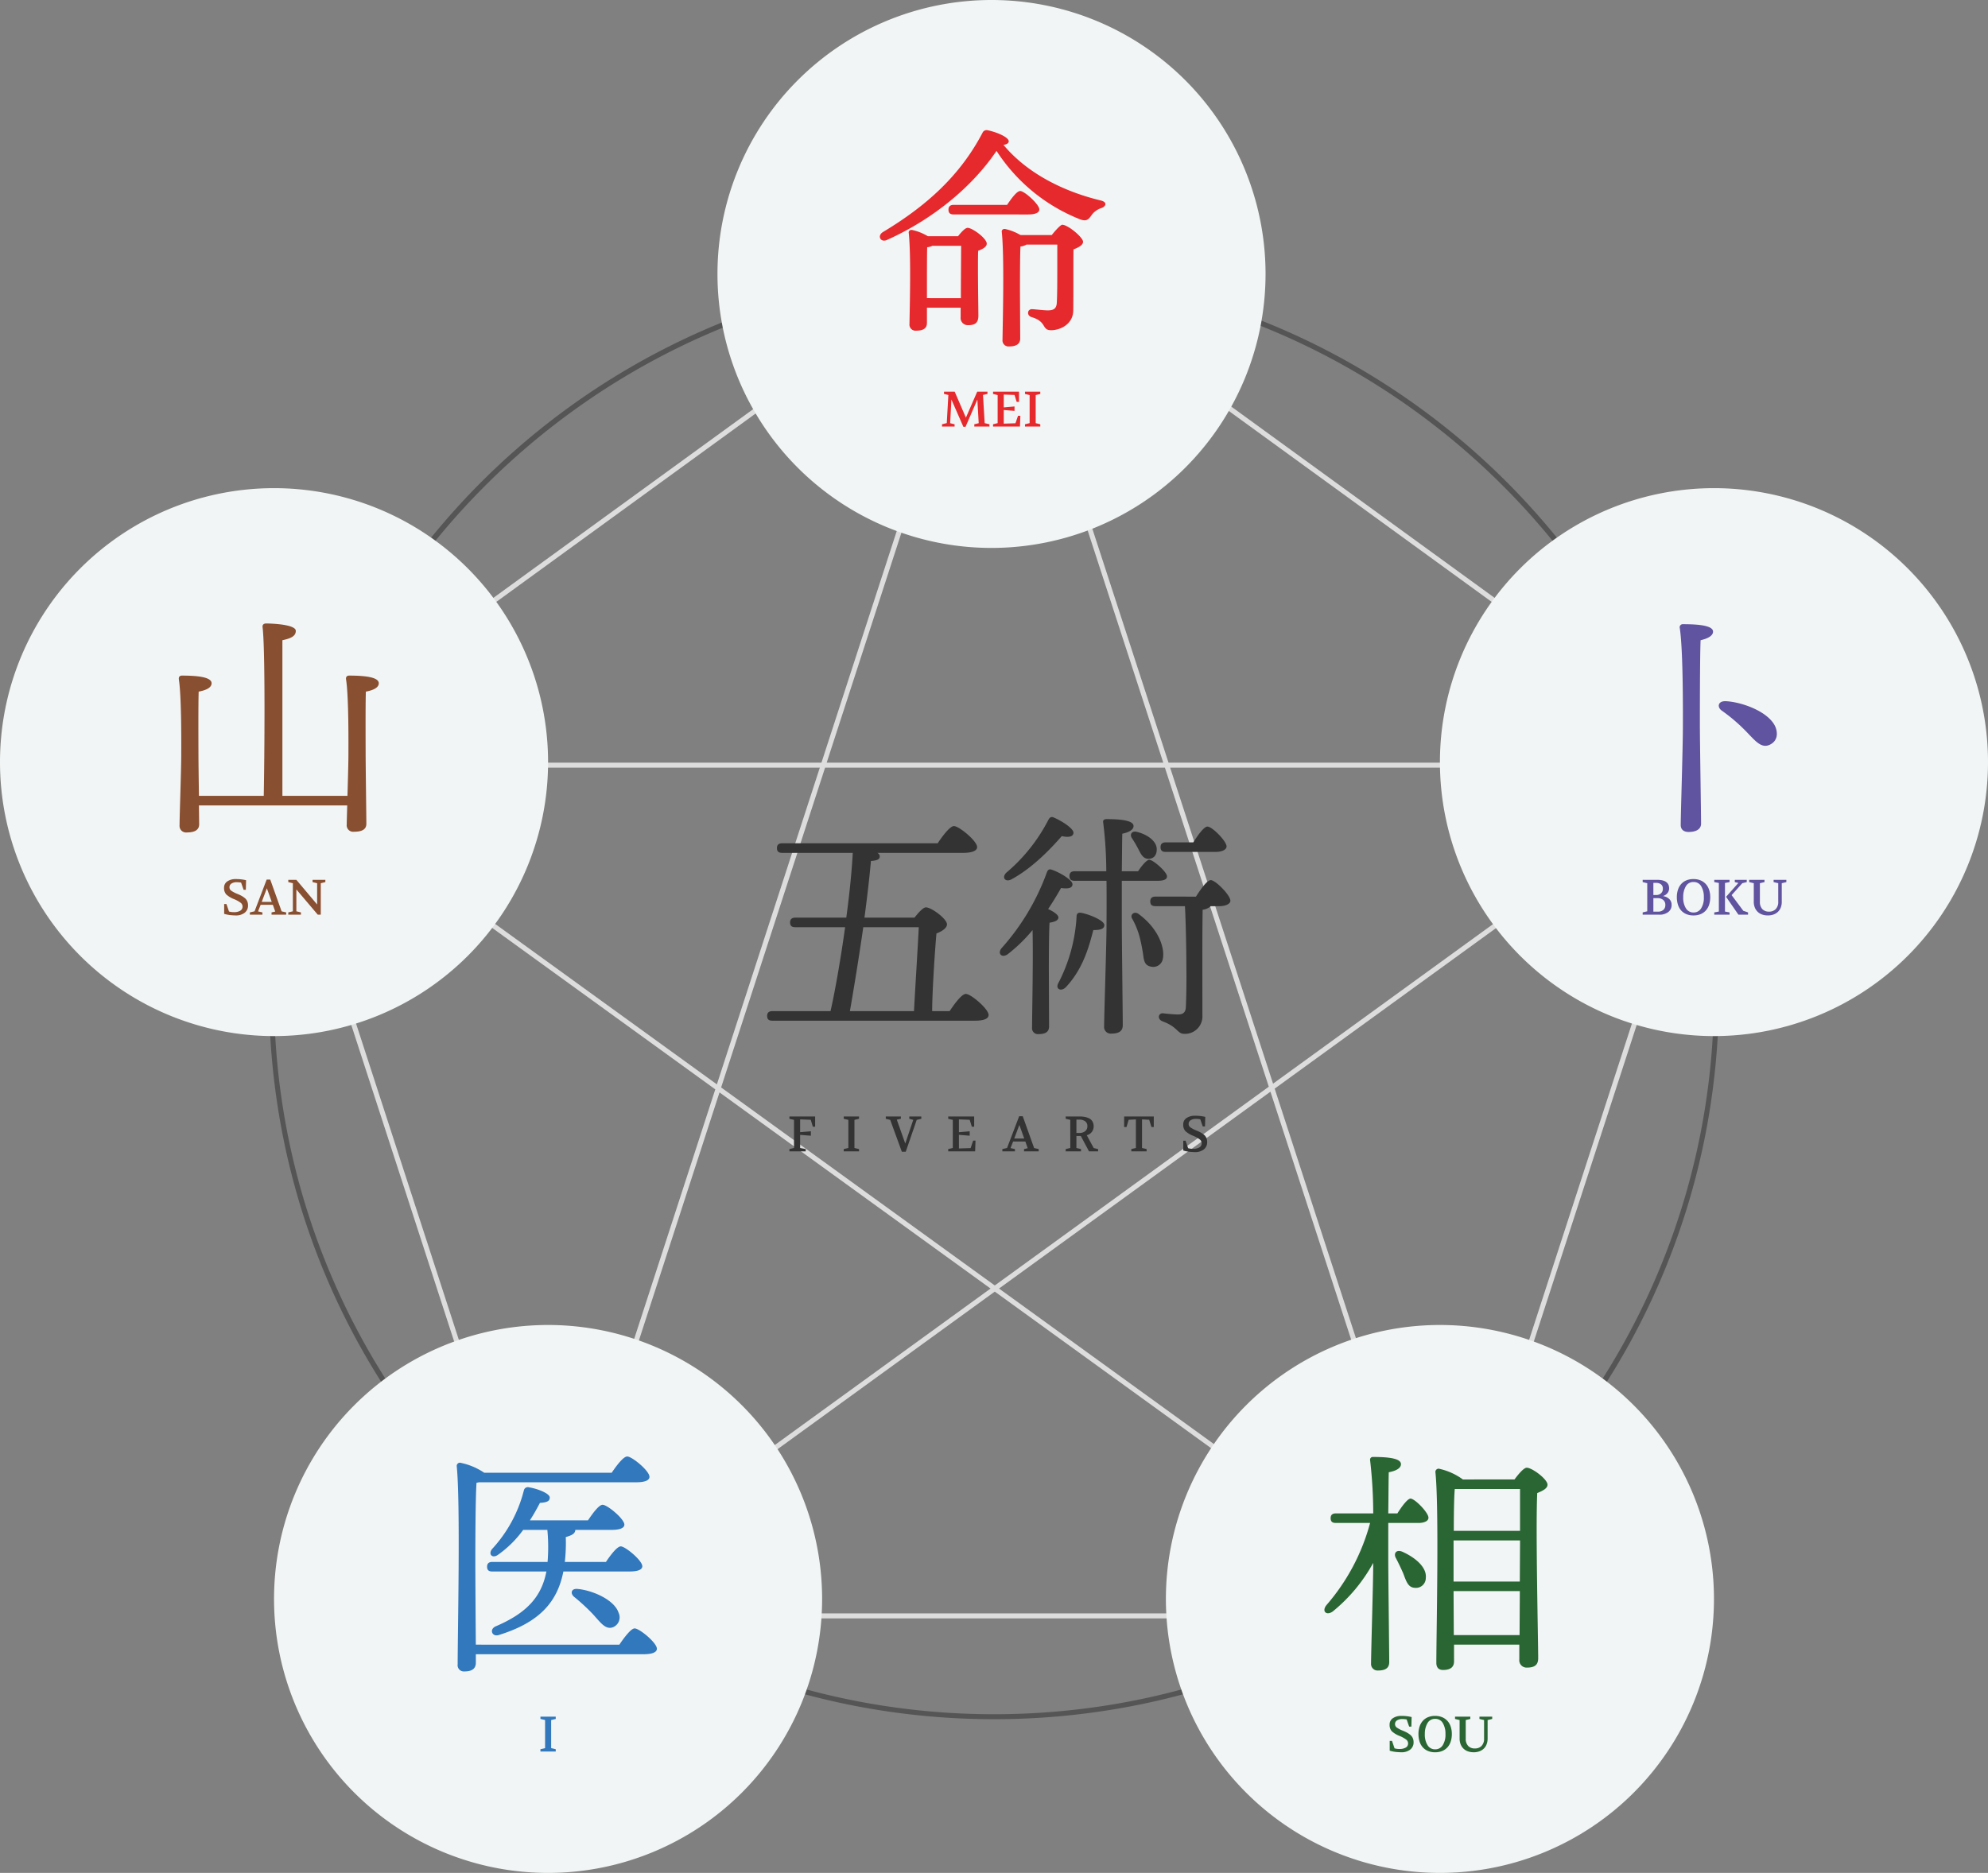 <svg xmlns="http://www.w3.org/2000/svg" width="399" height="376" viewBox="0 0 399 376">
  <rect x="0" y="0" width="399" height="376" fill="#808080" stroke="none"/>
  <g id="グループ_736" data-name="グループ 736" transform="translate(-145 -1636.857)">
    <path id="楕円形_25" data-name="楕円形 25" d="M145-.5a146.572,146.572,0,0,1,29.323,2.956,144.7,144.7,0,0,1,52.028,21.893,145.924,145.924,0,0,1,52.715,64.015,144.776,144.776,0,0,1,8.478,27.313,146.914,146.914,0,0,1,0,58.646,144.7,144.7,0,0,1-21.893,52.028,145.924,145.924,0,0,1-64.015,52.715,144.776,144.776,0,0,1-27.312,8.478,146.914,146.914,0,0,1-58.646,0,144.7,144.7,0,0,1-52.028-21.893,145.924,145.924,0,0,1-52.715-64.015,144.776,144.776,0,0,1-8.478-27.312,146.914,146.914,0,0,1,0-58.646A144.7,144.7,0,0,1,24.349,63.649,145.924,145.924,0,0,1,88.365,10.934a144.776,144.776,0,0,1,27.313-8.478A146.572,146.572,0,0,1,145-.5Zm0,290c79.678,0,144.5-64.822,144.5-144.5S224.678.5,145,.5.5,65.322.5,145,65.322,289.5,145,289.5Z" transform="translate(199.5 1691.5)" fill="#555"/>
    <g id="グループ_730" data-name="グループ 730" transform="translate(-0.001)">
      <path id="パス_387" data-name="パス 387" d="M200.725,54.773l.294.214L346.813,160.911l-.112.346L291.012,332.648H110.439l-.112-.345L54.638,160.911l.294-.214Zm144.912,106.52L200.725,56.009,55.814,161.293l55.352,170.355h179.12Z" transform="translate(143.774 1629.109)" fill="#ddd"/>
      <path id="パス_388" data-name="パス 388" d="M109.889,332.82l34.564-106.377L53.847,160.856H165.763L200.556,53.774,235.42,160.856H346.931L256.726,226.3l34.682,106.522L200.55,267.049ZM201.4,266.431l88.1,63.776L255.876,226.913Zm-56.1-39.373L111.79,330.205,199.7,266.432h0L145.3,227.058Zm.325-1,54.921,39.755,55-39.9-20.856-64.057h-68.2Zm-88.694-64.2,87.843,63.586h0l20.66-63.586Zm178.812,0L256.4,225.3l87.449-63.44Zm-68.932-1h67.554L200.557,57.007Z" transform="translate(144.109 1629.109)" fill="#ddd"/>
    </g>
    <g id="グループ_729" data-name="グループ 729" transform="translate(0.489 29.857)">
      <path id="パス_394" data-name="パス 394" d="M254.774,55a55,55,0,1,1-55-55,55,55,0,0,1,55,55" transform="translate(143.737 1607)" fill="#f2f5f5"/>
      <path id="パス_409" data-name="パス 409" d="M-12.96-6.24V-9.36c0-1.056,0-5.712.048-7.1a3.066,3.066,0,0,0,1.056-.288H-6.1c0,2.064-.048,6.96-.048,10.512Zm.192-12.432a10.73,10.73,0,0,0-3.12-1.248c-.432-.1-.816.192-.72.624.48,4.512.192,14.976.144,18.24A1.215,1.215,0,0,0-15.12.288c1.44,0,2.16-.48,2.16-1.536V-4.32h6.768v1.872A1.441,1.441,0,0,0-4.7-.816c1.3,0,2.064-.384,2.064-1.872,0-1.776-.144-9.552-.048-13.056.864-.336,1.728-.768,1.728-1.44,0-1.056-2.88-3.168-3.84-3.168-.48,0-1.248.816-1.92,1.68ZM7.344-23.04c1.392,0,2.256-.336,2.256-1.008,0-1.008-2.976-3.7-3.84-3.7-.672,0-1.728,1.44-2.64,2.784h-10.7c-.624,0-1.056.24-1.056.96,0,.768.432.96,1.056.96ZM5.808-18.912a10.509,10.509,0,0,0-3.024-1.2c-.432-.1-.816.192-.72.624.528,4.9.192,17.9.144,21.6A1.215,1.215,0,0,0,3.552,3.456c1.44,0,2.208-.528,2.208-1.584,0-1.152-.048-8.64-.048-9.936,0-1.152,0-6.816.1-8.544a2.925,2.925,0,0,0,1.2-.384H13.2V-11.9c0,2.16,0,4.944-.1,6.672-.1,1.056-.576,1.44-1.824,1.44-.816,0-2.736-.24-3.168-.24-.912,0-1.1,1.248-.1,1.584,3.168.912,2.016,2.64,3.936,2.64,1.872,0,4.464-1.2,4.464-4.032.048-4.224,0-9.072.048-12.192,1.008-.384,1.92-.864,1.92-1.536,0-.864-3.024-3.408-4.176-3.408-.336,0-1.344,1.1-2.112,2.064Zm16.032-6.96C15.072-27.5,7.44-30.96,2.4-37.008c.672-.1,1.056-.336,1.056-.72,0-.816-2.352-1.824-4.176-2.208a.9.9,0,0,0-1.1.528C-6.432-30.624-13.3-24.624-21.744-19.536c-1.248.72-.576,2.16.72,1.632,9.408-4.224,17.232-10.8,22.032-17.9A35.449,35.449,0,0,0,17.856-22.032c1.152.384,1.584.1,2.256-.912a3.91,3.91,0,0,1,1.968-1.392C22.992-24.672,23.328-25.536,21.84-25.872Z" transform="translate(343.511 1673.095)" fill="#e6292d"/>
      <path id="パス_410" data-name="パス 410" d="M-9.93,0V-.46l.95-.23.32-5.65-.88-.207L-9.53-7h2.14l2.25,5.22L-2.87-7H-.81v.453l-.9.207.34,5.66.96.22V0H-3.45V-.46l.88-.21-.27-4.75L-5.21.05h-.44l-2.4-5.48L-8.3-.67l.89.21V0ZM.31,0V-.46l.92-.22V-6.32L.31-6.54V-7H5.52v2.05H5.05L4.62-6.34,2.46-6.42v2.58l2.16-.19v.89L2.46-3.32V-.58L4.81-.66l.51-1.5h.47L5.71,0ZM6.72,0V-.46l.93-.22V-6.32l-.93-.22V-7H9.79v.46l-.92.22V-.68l.92.22V0Z" transform="translate(343.511 1692.63)" fill="#e6292d"/>
    </g>
    <g id="グループ_731" data-name="グループ 731" transform="translate(144.49 127.857)">
      <path id="パス_394-2" data-name="パス 394" d="M254.774,55a55,55,0,1,1-55-55,55,55,0,0,1,55,55" transform="translate(144.736 1607)" fill="#f2f5f5"/>
      <path id="パス_419" data-name="パス 419" d="M1.536-21.456A34.453,34.453,0,0,1,6.192-17.52c1.872,1.872,3.12,3.648,4.8,3.024,1.488-.576,1.968-1.92,1.392-3.552-1.248-3.168-6.912-5.184-10.128-5.28C.768-23.328.624-22.128,1.536-21.456ZM-6.192-38.784a.62.62,0,0,0-.672.768c.72,4.7.624,17.856.624,19.92,0,4.128-.432,17.472-.432,19.632,0,.912.624,1.392,1.584,1.392,1.536,0,2.5-.576,2.5-1.68,0-1.968-.24-16.464-.24-19.872,0-1.824,0-13.632.144-16.944,1.488-.336,2.5-.912,2.5-1.728C-.192-38.5-3.024-38.784-6.192-38.784Z" transform="translate(344.51 1673.095)" fill="#6054a0"/>
      <path id="パス_420" data-name="パス 420" d="M-14.31,0V-.46l.92-.22V-6.32l-.92-.22V-7h2.87Q-9-7-9-5.3a1.5,1.5,0,0,1-.325.96,1.8,1.8,0,0,1-.885.59v.02a2.275,2.275,0,0,1,1.265.61A1.588,1.588,0,0,1-8.5-1.97,1.742,1.742,0,0,1-9.17-.535,2.82,2.82,0,0,1-10.98,0Zm2.15-.61h.87a1.662,1.662,0,0,0,1.13-.35,1.27,1.27,0,0,0,.4-1.01,1.249,1.249,0,0,0-.415-.98,1.691,1.691,0,0,0-1.165-.37h-.82Zm0-3.34h.57a1.38,1.38,0,0,0,.955-.335,1.177,1.177,0,0,0,.375-.925,1.054,1.054,0,0,0-.375-.89,1.618,1.618,0,0,0-1.015-.29h-.51Zm8.06-3.2a3.553,3.553,0,0,1,1.43.27,2.994,2.994,0,0,1,1.05.75A3.191,3.191,0,0,1-.97-4.98,4.689,4.689,0,0,1-.75-3.51,4.825,4.825,0,0,1-.965-2.03a3.222,3.222,0,0,1-.64,1.155,2.906,2.906,0,0,1-1.05.755A3.616,3.616,0,0,1-4.1.15,3.6,3.6,0,0,1-5.605-.14,2.892,2.892,0,0,1-6.65-.925,3.207,3.207,0,0,1-7.255-2.09,5.132,5.132,0,0,1-7.45-3.53a4.788,4.788,0,0,1,.2-1.405,3.284,3.284,0,0,1,.61-1.15A2.844,2.844,0,0,1-5.6-6.865,3.625,3.625,0,0,1-4.1-7.15Zm0,.59A1.7,1.7,0,0,0-5.645-5.7,4.161,4.161,0,0,0-6.17-3.5a3.944,3.944,0,0,0,.555,2.245A1.74,1.74,0,0,0-4.1-.44a1.74,1.74,0,0,0,1.515-.815A3.944,3.944,0,0,0-2.03-3.5a4.161,4.161,0,0,0-.525-2.2A1.7,1.7,0,0,0-4.1-6.56ZM.06,0V-.46L.98-.63V-6.37L.06-6.54V-7H3.13v.46l-.92.17V-.63l.92.17V0ZM2.43-3.59,4.9-6.37l-.72-.17V-7h2.4v.46l-.89.22L3.54-3.93,5.89-.78l.95.32V0H4.91ZM7.07-6.54V-7h3.07v.46l-.92.22v3.707a2.056,2.056,0,0,0,.495,1.5,1.792,1.792,0,0,0,1.335.5,1.82,1.82,0,0,0,1.34-.506,2.021,2.021,0,0,0,.51-1.5V-6.32l-.93-.22V-7h2.56v.46l-.92.22v3.7a3.2,3.2,0,0,1-.2,1.18,2.378,2.378,0,0,1-.575.87,2.5,2.5,0,0,1-.885.535A3.305,3.305,0,0,1,10.82.15,3.465,3.465,0,0,1,9.68-.03a2.448,2.448,0,0,1-.895-.535,2.457,2.457,0,0,1-.585-.87A3.119,3.119,0,0,1,7.99-2.62v-3.7Z" transform="translate(344.51 1692.63)" fill="#6054a0"/>
    </g>
    <g id="グループ_733" data-name="グループ 733" transform="translate(89.49 295.857)">
      <path id="パス_394-3" data-name="パス 394" d="M254.774,55a55,55,0,1,1-55-55,55,55,0,0,1,55,55" transform="translate(144.736 1607)" fill="#f2f5f5"/>
      <path id="パス_417" data-name="パス 417" d="M-7.584-20.592c-1.2-.48-1.776.384-1.248,1.3.528,1.008,1.056,2.112,1.488,3.12.576,1.536.96,2.736,2.208,2.832a1.984,1.984,0,0,0,2.3-1.968C-2.592-17.52-5.088-19.488-7.584-20.592Zm-2.784-7.68c.048-3.36.048-6.72.1-8.256,1.488-.288,2.448-.816,2.448-1.632,0-1.152-2.5-1.44-5.568-1.44a.555.555,0,0,0-.624.672,94.138,94.138,0,0,1,.624,10.656H-20.88c-.624,0-1.056.24-1.056.96,0,.768.432.96,1.056.96h6.864A41.484,41.484,0,0,1-22.752-9.888c-1.056,1.3,0,2.208,1.248,1.3a32.961,32.961,0,0,0,8.112-9.744v.432c0,3.408-.432,17.616-.432,19.728a1.314,1.314,0,0,0,1.44,1.44c1.536,0,2.208-.576,2.208-1.68,0-2.016-.192-17.088-.192-20.5v-7.44h6.1c1.008,0,1.968-.336,1.968-1.056,0-1.008-2.688-3.792-3.6-3.84-.624.048-1.728,1.536-2.64,2.976ZM2.784-3.84l-.048-8.832h13.3L15.984-3.84ZM2.736-17.664v-5.184H16.08l-.048,8.256H2.736Zm.048-7.1c0-3.264.048-6.72.192-8.4h13.1v8.4Zm1.824-10.32A12.7,12.7,0,0,0-.24-37.248a.652.652,0,0,0-.672.672c.768,7.056.192,32.5.192,38.3,0,.912.432,1.44,1.344,1.44,1.536,0,2.208-.624,2.208-1.728V-1.92h13.1V1.056a1.467,1.467,0,0,0,1.488,1.632c1.392,0,2.3-.384,2.3-1.872,0-3.648-.528-26.064-.192-33.168,1.056-.432,2.064-.912,2.064-1.68,0-1.1-3.072-3.408-4.176-3.408-.576,0-1.68,1.3-2.448,2.352Z" transform="translate(344.51 1673.095)" fill="#2a6633"/>
      <path id="パス_418" data-name="パス 418" d="M-10.1-5.4a1.483,1.483,0,0,1,.66-1.29,2.928,2.928,0,0,1,1.71-.46,8.537,8.537,0,0,1,2.05.23L-5.73-5h-.45l-.5-1.44a4.533,4.533,0,0,0-.85-.08,1.9,1.9,0,0,0-1.085.27.859.859,0,0,0-.4.75.835.835,0,0,0,.355.685A5.928,5.928,0,0,0-7.42-4.17a7.837,7.837,0,0,1,.775.355,4.93,4.93,0,0,1,.655.435,1.726,1.726,0,0,1,.525.65,2.008,2.008,0,0,1,.175.85A1.792,1.792,0,0,1-6.03-.34,2.824,2.824,0,0,1-7.76.15q-.28,0-.925-.05A6.872,6.872,0,0,1-10.08-.17V-2.14h.46l.51,1.5a3.324,3.324,0,0,0,.98.13A2.522,2.522,0,0,0-6.87-.785a.926.926,0,0,0,.48-.865.965.965,0,0,0-.43-.78,6.144,6.144,0,0,0-1.26-.69,4.976,4.976,0,0,1-1.58-.95A1.85,1.85,0,0,1-10.1-5.4ZM-.96-7.15a3.553,3.553,0,0,1,1.43.27,2.994,2.994,0,0,1,1.05.75,3.191,3.191,0,0,1,.65,1.15,4.689,4.689,0,0,1,.22,1.47,4.825,4.825,0,0,1-.215,1.48,3.222,3.222,0,0,1-.64,1.155A2.906,2.906,0,0,1,.485-.12,3.616,3.616,0,0,1-.96.15,3.6,3.6,0,0,1-2.465-.14,2.892,2.892,0,0,1-3.51-.925,3.207,3.207,0,0,1-4.115-2.09,5.132,5.132,0,0,1-4.31-3.53a4.788,4.788,0,0,1,.2-1.405,3.284,3.284,0,0,1,.61-1.15,2.844,2.844,0,0,1,1.045-.78A3.625,3.625,0,0,1-.96-7.15Zm0,.59A1.7,1.7,0,0,0-2.5-5.7,4.161,4.161,0,0,0-3.03-3.5a3.944,3.944,0,0,0,.555,2.245A1.74,1.74,0,0,0-.96-.44,1.74,1.74,0,0,0,.555-1.255,3.944,3.944,0,0,0,1.11-3.5,4.161,4.161,0,0,0,.585-5.7,1.7,1.7,0,0,0-.96-6.56Zm3.99.02V-7H6.1v.46l-.92.22v3.707a2.056,2.056,0,0,0,.495,1.5,1.792,1.792,0,0,0,1.335.5,1.82,1.82,0,0,0,1.34-.506,2.021,2.021,0,0,0,.51-1.5V-6.32l-.93-.22V-7h2.56v.46l-.92.22v3.7a3.2,3.2,0,0,1-.205,1.18,2.378,2.378,0,0,1-.575.87,2.5,2.5,0,0,1-.885.535A3.305,3.305,0,0,1,6.78.15,3.465,3.465,0,0,1,5.64-.03a2.448,2.448,0,0,1-.895-.535,2.457,2.457,0,0,1-.585-.87A3.119,3.119,0,0,1,3.95-2.62v-3.7Z" transform="translate(344.51 1692.63)" fill="#2a6633"/>
    </g>
    <g id="グループ_734" data-name="グループ 734" transform="translate(-88.512 295.857)">
      <path id="パス_394-4" data-name="パス 394" d="M254.774,55a55,55,0,1,1-55-55,55,55,0,0,1,55,55" transform="translate(143.738 1607)" fill="#f2f5f5"/>
      <path id="パス_415" data-name="パス 415" d="M-14.5-1.92c-.048-5.472-.1-15.024-.1-16.272,0-1.872,0-12.912.24-16.224l.48-.1H17.664c1.872,0,2.688-.432,2.688-1.1,0-1.2-3.5-4.08-4.464-4.08-.768,0-2.112,1.776-3.12,3.264H-12.816a13.178,13.178,0,0,0-4.848-2.016.652.652,0,0,0-.672.672c.768,7.248.192,33.792.192,39.792a1.258,1.258,0,0,0,1.392,1.44c1.536,0,2.256-.624,2.256-1.728V0H19.152c1.872,0,2.688-.432,2.688-1.1,0-1.2-3.5-4.08-4.464-4.08-.72,0-2.064,1.776-3.072,3.264ZM3.36-18.528a33.41,33.41,0,0,0,.192-4.992c1.584-.432,1.872-.864,1.92-1.44H12.72c1.728,0,2.592-.384,2.592-1.056C15.312-27.168,11.9-30,10.944-30c-.72,0-1.968,1.68-2.928,3.12H-3.648c.816-1.248,1.488-2.5,2.016-3.5,1.488-.1,1.968-.384,1.968-1.056.048-.816-2.4-1.776-4.128-2.064a.82.82,0,0,0-1.056.576A27.159,27.159,0,0,1-11.28-21.072c-.768,1.056.144,1.92,1.248,1.1a21.649,21.649,0,0,0,5.04-4.992H-.144A36.21,36.21,0,0,1-.1-18.528H-11.184c-.624,0-1.056.24-1.056.96,0,.768.432.96,1.056.96H-.336c-.96,4.992-3.84,8.3-10.128,10.992-1.392.576-.816,2.16.528,1.776C-1.68-6.384,1.872-10.512,3.072-16.608H16.32c1.776,0,2.592-.384,2.592-1.056,0-1.152-3.408-3.984-4.32-3.984-.72,0-2.016,1.68-2.976,3.12ZM5.952-13.1c-1.344-.144-1.536.912-.72,1.584A39.817,39.817,0,0,1,8.976-8.064c1.536,1.68,2.5,3.12,3.936,2.688A2.129,2.129,0,0,0,14.16-8.3C13.344-10.9,8.976-12.816,5.952-13.1Z" transform="translate(343.512 1673.095)" fill="#3178bd"/>
      <path id="パス_416" data-name="パス 416" d="M-1.535,0V-.46L-.6-.68V-6.32l-.93-.22V-7h3.07v.46l-.92.22V-.68l.92.22V0Z" transform="translate(343.512 1692.63)" fill="#3178bd"/>
    </g>
    <g id="グループ_732" data-name="グループ 732" transform="translate(-143.512 127.857)">
      <path id="パス_394-5" data-name="パス 394" d="M254.774,55a55,55,0,1,1-55-55,55,55,0,0,1,55,55" transform="translate(143.738 1607)" fill="#f2f5f5"/>
      <path id="パス_411" data-name="パス 411" d="M1.68-4.32V-35.568c1.584-.336,2.688-.768,2.688-1.872,0-1.344-5.088-1.488-5.952-1.488-.48,0-.768.24-.72.72.576,4.416.384,26.736.24,33.888H-15.072c-.048-3.36-.1-7.152-.1-8.592s-.048-9.936.048-12.336c1.536-.288,2.592-.816,2.592-1.68,0-1.3-3.12-1.536-5.952-1.536-.432,0-.672.24-.624.72.576,3.7.48,13.728.48,15.36,0,2.688-.336,12.288-.336,14.016a1.316,1.316,0,0,0,1.488,1.392c1.584,0,2.448-.528,2.448-1.632L-15.072-2.4h29.76c-.048,1.824-.1,3.264-.1,3.84A1.307,1.307,0,0,0,16.08,2.88c1.584,0,2.448-.48,2.448-1.584,0-1.536-.144-11.76-.144-14.256,0-1.44-.048-9.888.048-12.288,1.536-.288,2.592-.816,2.592-1.68,0-1.3-3.12-1.536-5.952-1.536-.432,0-.672.24-.624.72.576,3.6.48,13.68.48,15.264,0,1.488-.1,4.992-.192,8.16Z" transform="translate(343.512 1673.095)" fill="#894f31"/>
      <path id="パス_412" data-name="パス 412" d="M-10.03-5.4a1.483,1.483,0,0,1,.66-1.29,2.928,2.928,0,0,1,1.71-.46,8.537,8.537,0,0,1,2.05.23L-5.66-5h-.45l-.5-1.44a4.533,4.533,0,0,0-.85-.08,1.9,1.9,0,0,0-1.085.27.859.859,0,0,0-.4.75.835.835,0,0,0,.355.685A5.928,5.928,0,0,0-7.35-4.17a7.837,7.837,0,0,1,.775.355,4.93,4.93,0,0,1,.655.435,1.726,1.726,0,0,1,.525.65,2.008,2.008,0,0,1,.175.85A1.792,1.792,0,0,1-5.96-.34,2.824,2.824,0,0,1-7.69.15q-.28,0-.925-.05A6.872,6.872,0,0,1-10.01-.17V-2.14h.46l.51,1.5a3.324,3.324,0,0,0,.98.13A2.522,2.522,0,0,0-6.8-.785a.926.926,0,0,0,.48-.865.965.965,0,0,0-.43-.78,6.144,6.144,0,0,0-1.26-.69,4.976,4.976,0,0,1-1.58-.95A1.85,1.85,0,0,1-10.03-5.4ZM-4.85,0V-.46l.94-.22,2.43-6.37h.72L1.52-.67l.92.21V0H-.5V-.46L.24-.63-.24-1.98H-2.69L-3.21-.66l.88.2V0Zm2.38-2.57H-.46L-1.44-5.3ZM2.86,0V-.46l.92-.22V-6.32l-.92-.22V-7H4.48L8.65-2.05V-6.32l-.92-.22V-7H10.3v.46l-.92.22V0h-.6L4.48-5.07V-.68l.92.22V0Z" transform="translate(343.512 1692.63)" fill="#894f31"/>
    </g>
    <g id="グループ_735" data-name="グループ 735" transform="translate(0.5 26.959)">
      <path id="パス_414" data-name="パス 414" d="M32.4-18c-.144,3.216-.768,13.152-.96,16.848H18.576C19.3-5.232,20.448-12.288,21.264-18ZM35.088-1.152c0-3.552.528-11.952.864-15.6,1.056-.384,2.112-1.056,2.112-1.824,0-1.1-3.12-3.408-4.224-3.408-.576,0-1.536,1.1-2.3,2.064H21.5c.624-4.656,1.056-8.592,1.3-11.376,1.2-.1,1.776-.288,1.776-.96a.905.905,0,0,0-.48-.672H41.328c1.92,0,2.784-.48,2.784-1.152,0-1.248-3.648-4.224-4.656-4.224-.768,0-2.208,1.872-3.264,3.456H4.992c-.624,0-1.056.24-1.056.96,0,.768.432.96,1.056.96h14.16c-.144,2.832-.528,7.344-1.3,13.008H7.632c-.624,0-1.056.24-1.056.96,0,.768.432.96,1.056.96h9.984c-.768,5.616-1.968,12.672-2.928,16.848H3.024c-.624,0-1.056.24-1.056.96,0,.768.432.96,1.056.96H43.68c1.872,0,2.736-.432,2.736-1.152,0-1.2-3.552-4.224-4.56-4.224-.816,0-2.208,1.872-3.264,3.456ZM92.064-33.12c1.056,0,2.112-.384,2.112-1.1,0-1.056-2.88-3.984-3.84-3.984-.672,0-1.872,1.632-2.832,3.168h-5.52c-.624,0-1.056.24-1.056.96,0,.768.432.96,1.056.96ZM75.168-35.9a22.763,22.763,0,0,1,1.344,2.3c.528,1.056,1.008,1.92,2.064,1.872,1.008-.048,1.632-.768,1.584-2.016-.048-1.44-1.68-2.832-4.032-3.408C75.168-37.392,74.688-36.624,75.168-35.9Zm-24.1,8.256c4.32-2.352,8.016-6.336,10.032-8.64,1.392.288,2.256.144,2.352-.624.1-.912-2.544-2.544-4.08-3.168-.48-.144-.72.1-.96.528a34.461,34.461,0,0,1-8.448,10.608C48.96-27.936,49.824-26.928,51.072-27.648Zm7.44,18.192c0-1.392,0-7.536.144-9.456.96-.144,1.776-.432,1.776-1.056,0-.528-1.008-1.2-2.064-1.68,1.056-1.584,1.92-3.024,2.592-4.224,1.392.192,2.256.048,2.3-.72.048-.912-2.736-2.5-4.224-2.976-.48-.144-.72.048-.912.528a46.5,46.5,0,0,1-9.12,15.264c-.864,1.1.1,2.016,1.248,1.2a31.892,31.892,0,0,0,4.992-4.848c.144,6.144-.1,16.848-.1,19.536a1.18,1.18,0,0,0,1.3,1.344c1.44,0,2.112-.48,2.112-1.536ZM65.04-20.88c-.672-.144-.912.192-.96.576a32.771,32.771,0,0,1-3.7,13.584c-.576,1.152.576,1.68,1.488.816,3.6-3.792,4.752-8.448,5.568-11.52,1.44,0,2.208-.24,2.208-1.008C69.648-19.344,66.624-20.592,65.04-20.88Zm15.072-6.432c1.44,0,2.112-.24,2.112-.912-.048-.912-2.784-3.312-3.552-3.312-.528,0-1.488,1.152-2.256,2.3H73.152c.048-3.12.048-6.144.1-7.536,1.392-.288,2.256-.816,2.256-1.536,0-1.152-2.688-1.392-5.472-1.392-.432,0-.72.24-.624.672a79.473,79.473,0,0,1,.624,9.792H63.7c-.624,0-1.056.24-1.056.96,0,.768.432.96,1.056.96H70.08c.048,4.32,0,8.3,0,9.312,0,3.36-.48,17.808-.48,19.92a1.328,1.328,0,0,0,1.488,1.44c1.584,0,2.256-.576,2.256-1.68,0-2.016-.192-17.28-.192-20.592v-8.4Zm1.3,15.5c.336-1.824-.672-5.76-4.944-8.88-.864-.576-1.632.192-1.3.864a15.785,15.785,0,0,1,1.584,3.888,33.816,33.816,0,0,1,.768,4.08c.192,1.056.528,1.584,1.488,1.776A1.95,1.95,0,0,0,81.408-11.808ZM79.92-24.144c-.624,0-1.056.24-1.056.96,0,.768.432.96,1.056.96h5.9c.144,2.208.288,8.352.288,11.856.048,3.072,0,6.192-.1,8.352C85.968-.864,85.44-.48,84.384-.48c-.528,0-1.872-.1-2.976-.24-.96-.048-1.2,1.2-.048,1.632,3.12,1.152,2.88,2.5,4.368,2.5a3.5,3.5,0,0,0,3.6-3.7c0-6.768-.048-15.792.048-21.216a2.97,2.97,0,0,0,1.632-.72h1.728c1.1,0,2.208-.384,2.208-1.1,0-1.1-2.976-4.128-3.936-4.128-.72,0-1.968,1.728-2.976,3.312Z" transform="translate(296.5 1814.041)" fill="#333"/>
      <path id="パス_413" data-name="パス 413" d="M.44,0V-.46l.92-.22V-6.32L.44-6.54V-7H5.6v2.05H5.14L4.72-6.34,2.59-6.42v2.57l2.16-.18v.89L2.59-3.31V-.68l1.12.22V0Zm10.9,0V-.46l.93-.22V-6.32l-.93-.22V-7h3.07v.46l-.92.22V-.68l.92.22V0Zm8.44-6.54V-7h3.03v.46l-.82.17,1.7,4.8,1.6-4.75-.79-.22V-7h2.41v.46l-.92.22L23.79.07H23L20.67-6.32ZM32.31,0V-.46l.92-.22V-6.32l-.92-.22V-7h5.21v2.05h-.47l-.43-1.39-2.16-.08v2.58l2.16-.19v.89l-2.16-.18V-.58l2.35-.08.51-1.5h.47L37.71,0ZM43.18,0V-.46l.94-.22,2.43-6.37h.72L49.55-.67l.92.21V0H47.53V-.46l.74-.17-.48-1.35H45.34L44.82-.66l.88.2V0Zm2.38-2.57h2.01L46.59-5.3ZM55.89,0V-.46l.92-.22V-6.32l-.92-.22V-7h2.83a5.346,5.346,0,0,1,.99.085,3.5,3.5,0,0,1,.875.29,1.559,1.559,0,0,1,.67.61,1.849,1.849,0,0,1,.245.975,1.79,1.79,0,0,1-1.38,1.8L61.51-.67l.88.22V0H60.57L58.92-3.09h-.88V-.68l.92.22V0Zm2.15-3.69h.58a1.811,1.811,0,0,0,1.175-.36,1.226,1.226,0,0,0,.445-1.01,1.15,1.15,0,0,0-.44-.975,1.9,1.9,0,0,0-1.18-.335h-.58Zm9.58-1.19V-7h5.95v2.12H73.1l-.45-1.46-1.44-.08V-.68l.92.22V0H69.06V-.46l.92-.22V-6.42l-1.45.08-.44,1.46ZM79.48-5.4a1.483,1.483,0,0,1,.66-1.29,2.928,2.928,0,0,1,1.71-.46,8.537,8.537,0,0,1,2.05.23L83.85-5H83.4l-.5-1.44a4.533,4.533,0,0,0-.85-.08,1.9,1.9,0,0,0-1.085.27.859.859,0,0,0-.4.75.835.835,0,0,0,.355.685,5.928,5.928,0,0,0,1.235.645,7.837,7.837,0,0,1,.775.355,4.93,4.93,0,0,1,.655.435,1.726,1.726,0,0,1,.525.65,2.009,2.009,0,0,1,.175.85,1.792,1.792,0,0,1-.74,1.54,2.824,2.824,0,0,1-1.73.49q-.28,0-.925-.05a6.872,6.872,0,0,1-1.4-.27V-2.14h.46l.51,1.5a3.324,3.324,0,0,0,.98.13,2.522,2.522,0,0,0,1.26-.275.926.926,0,0,0,.48-.865.965.965,0,0,0-.43-.78,6.144,6.144,0,0,0-1.26-.69,4.976,4.976,0,0,1-1.58-.95A1.85,1.85,0,0,1,79.48-5.4Z" transform="translate(302.5 1841.041)" fill="#333"/>
    </g>
  </g>
</svg>
